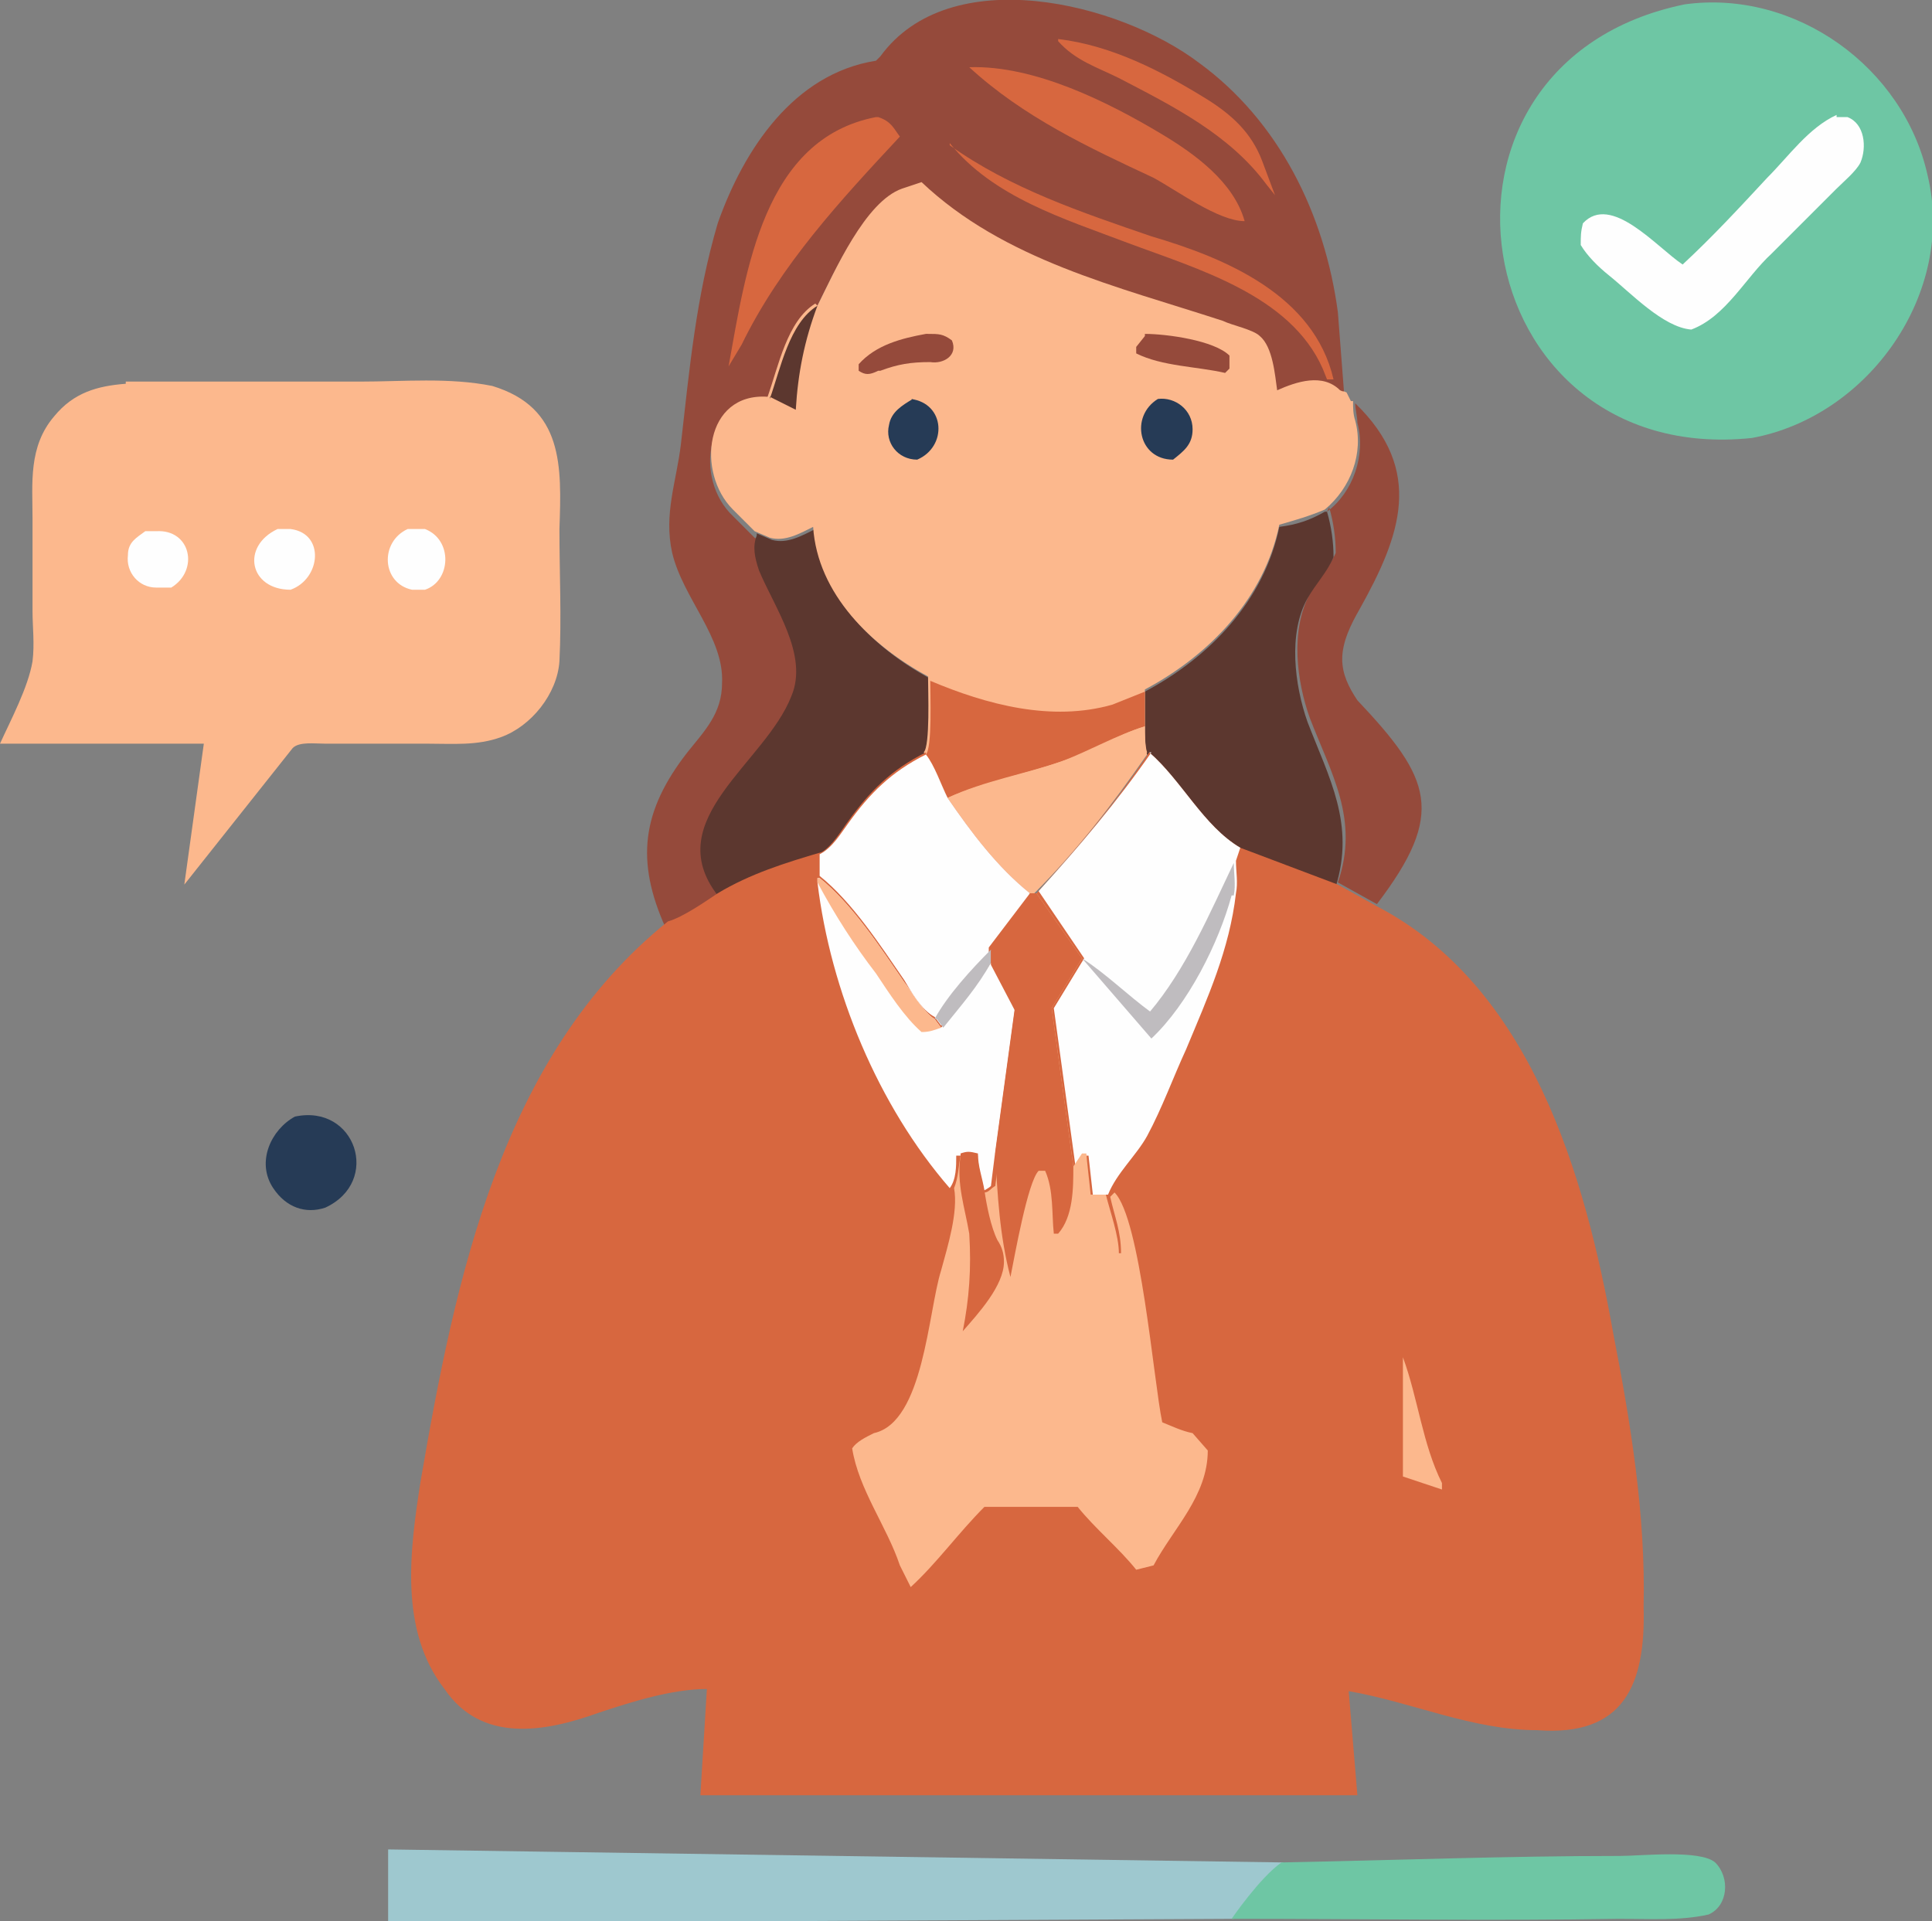 <?xml version="1.0" encoding="UTF-8"?><svg id="a" xmlns="http://www.w3.org/2000/svg" viewBox="0 0 89.1 88.6"><rect x="0" y="0" width="89.1" height="88.6" fill="#808080" stroke="none"/><defs><style>.b{fill:#fefefe;}.b,.c,.d,.e,.f,.g,.h,.i,.j{stroke-width:0px;}.c{fill:#bfbcbf;}.d{fill:#6ec6a4;}.e{fill:#fcb88d;}.f{fill:#954a3b;}.g{fill:#d7673f;}.h{fill:#5c372f;}.i{fill:#9ec8cf;}.j{fill:#263b56;}</style></defs><path class="j" d="M13.6,51.5c2.8-.6,4,3,1.4,4.2-.9.3-1.8,0-2.4-.9-.8-1.2-.1-2.7,1-3.3Z"/><path class="f" d="M61.2,23.6c1.2-.9,1.8-2.6,1.4-4.1,0-.3-.1-.6-.1-.9,3.2,3.1,2.1,6.1.2,9.5-.4.7-.8,1.5-.8,2.3,0,.7.3,1.3.7,1.9,3.4,3.6,4.1,5.2.9,9.4l-1.8-1c1-2.9-.3-5-1.3-7.6-.6-1.7-.9-4,0-5.7.4-.7.9-1.2,1.2-1.9,0-.7-.1-1.4-.3-2.1Z"/><path class="h" d="M61.2,23.6c.2.7.3,1.4.3,2.1-.3.7-.8,1.2-1.2,1.9-.9,1.6-.6,4,0,5.7,1,2.6,2.2,4.7,1.3,7.6l-4.5-1.7c-1.7-1-2.7-3.1-4.2-4.4-.2-.3-.1-1-.1-1.3v-1.6c3-1.6,5.5-4.2,6.2-7.6.8-.1,1.4-.3,2.1-.7Z"/><path class="i" d="M17.9,85.3l41.3.6h0c-1,.7-1.6,1.7-2.3,2.6l-39,.2v-3.3Z"/><path class="d" d="M77.7.2c5.1-.7,10.1,2.9,11.2,7.9,1.3,5.4-2.7,11.1-8.1,12.1-13.3,1.4-16.3-17.3-3.1-20Z"/><path class="b" d="M84.7,5.4h.5c.8.3.9,1.4.6,2.1-.2.4-.8.9-1.1,1.2-1,1-2,2-3,3-1.2,1.1-2.1,2.9-3.7,3.5-1.3-.1-2.8-1.7-3.8-2.5-.5-.4-1-.9-1.3-1.4,0-.4,0-.6.1-1,1.3-1.4,3.4,1.1,4.6,1.9,1.4-1.3,2.6-2.6,3.9-4,1-1,1.9-2.3,3.2-2.9Z"/><path class="f" d="M40.6,2.6c3.2-4.4,11-2.5,14.7.3,3.7,2.7,5.8,7,6.4,11.5l.3,3.9c-.2,0-.2,0-.3-.1-.9-.8-2-.4-2.9,0-.1-.8-.2-2-.8-2.5-.3-.3-1.3-.6-1.7-.7-4.8-1.7-10.1-2.8-13.9-6.4l-.9.3c-1.7.6-3.1,3.8-3.9,5.4-1.3.7-1.8,2.9-2.2,4.3-2.9-.2-3.4,3.5-1.6,5.2l1,1,.7.3c.7.2,1.4-.2,2-.5.2,3.1,2.7,5.5,5.3,6.9,0,.6,0,3.1-.2,3.5-1.6.8-2.5,1.8-3.6,3.2-.4.5-.7,1.1-1.2,1.4-1.6.4-3.3,1-4.8,1.9-.6.4-1.6,1.1-2.3,1.3-1.4-3.1-1.1-5.4,1-8.1.8-1,1.6-1.8,1.6-3.2.1-2.1-1.8-3.9-2.3-6-.4-1.8.2-3.3.4-5,.4-3.5.7-6.8,1.7-10.2,1.2-3.4,3.5-6.9,7.3-7.5Z"/><path class="g" d="M48.8,1.8c2.5.3,4.8,1.5,6.9,2.8,1.1.7,2,1.5,2.5,2.8l.6,1.6-.4-.5c-1.7-2.3-4.3-3.6-6.8-4.9-1-.5-2-.8-2.8-1.7Z"/><path class="g" d="M43.8,6.7c2.8,2,6.1,3.1,9.3,4.2,3.4,1,7.5,2.7,8.4,6.6h-.3c0,0-.2-.5-.2-.5-1.5-3.4-5.8-4.6-9-5.8-2.9-1.1-6.2-2.1-8.2-4.6Z"/><path class="g" d="M44.7,3.1c3-.1,6.4,1.6,8.9,3.1,1.5.9,3.3,2.2,3.8,4-1.2,0-3.1-1.4-4.2-2-3-1.4-6-2.8-8.5-5.1Z"/><path class="g" d="M40.3,5.4h.2c.6.2.7.5,1,.9-2.7,2.9-5.5,5.9-7.3,9.6l-.6,1c.8-4.4,1.6-10.5,6.8-11.5Z"/><path class="h" d="M34.9,24.6l.7.3c.7.2,1.4-.2,2-.5.2,3.1,2.7,5.5,5.3,6.9,0,.6,0,3.1-.2,3.5-1.6.8-2.5,1.8-3.6,3.2-.4.5-.7,1.1-1.2,1.4-1.6.4-3.3,1-4.8,1.9-2.7-3.5,2.2-6.1,3.4-9.2.8-1.9-.8-4.1-1.5-5.8-.2-.6-.3-1.1-.1-1.6Z"/><path class="e" d="M37.7,14.1c.8-1.6,2.2-4.8,3.9-5.4l.9-.3c3.8,3.6,9,4.8,13.9,6.4.4.2,1.4.4,1.7.7.6.5.7,1.8.8,2.5.9-.4,2.1-.8,2.9,0,.2.1.1,0,.3.1l.2.4h.1c0,.3,0,.6.1.9.4,1.5-.2,3.1-1.4,4.1-.7.3-1.4.5-2.1.7-.7,3.4-3.2,6-6.2,7.6v1.6c0,.4,0,1,.1,1.3-1.6,2.3-3.2,4.4-5.2,6.4h-.3c-1.5-1.2-2.8-2.8-3.8-4.4-.3-.6-.6-1.5-1-2,.3-.3.2-2.8.2-3.5-2.6-1.4-5.1-3.8-5.3-6.9-.6.3-1.3.7-2,.5l-.7-.3-1-1c-1.7-1.7-1.3-5.4,1.6-5.2.5-1.4.9-3.5,2.2-4.3Z"/><path class="h" d="M35.5,18.4c.5-1.4.9-3.5,2.2-4.3-.6,1.6-.9,3.1-1,4.8l-1.2-.6Z"/><path class="f" d="M52.8,15.4c1,0,3.2.3,3.9,1v.6s-.2.2-.2.2c-1.3-.3-2.9-.3-4.1-.9v-.3s.4-.5.4-.5Z"/><path class="f" d="M42.6,15.4h.2c.5,0,.7,0,1.1.3.3.7-.4,1.1-1,1-.9,0-1.5.1-2.3.4h-.1c-.4.2-.6.2-.9,0v-.3c.8-.9,2-1.2,3.1-1.4Z"/><path class="j" d="M42,18.4c1.6.2,1.7,2.2.3,2.8-.9,0-1.5-.8-1.3-1.6.1-.6.6-.9,1.1-1.2Z"/><path class="j" d="M53.4,18.4c.8-.1,1.6.5,1.6,1.4,0,.7-.4,1-.9,1.4-1.6,0-2-2-.7-2.8Z"/><path class="g" d="M42.9,31.4c2.6,1.1,5.6,1.9,8.4,1.1l1.5-.6v1.6c-1.3.4-2.5,1.2-3.8,1.6-1.7.6-3.7,1-5.3,1.7-.3-.6-.6-1.5-1-2,.3-.3.2-2.8.2-3.5Z"/><path class="e" d="M43.7,36.8c1.7-.8,3.6-1.1,5.3-1.7,1.3-.5,2.5-1.2,3.8-1.6,0,.4,0,1,.1,1.3-1.6,2.3-3.2,4.4-5.2,6.4h-.3c-1.5-1.2-2.8-2.8-3.8-4.4Z"/><path class="e" d="M5.8,17.6c3.6,0,7.2,0,10.8,0,2,0,4.1-.2,6.1.2,3.3,1,3.2,3.7,3.1,6.6,0,2,.1,4.1,0,6.1-.1,1.5-1.3,3-2.7,3.5-1.1.4-2.2.3-3.4.3-1.6,0-3.2,0-4.7,0-.5,0-1.2-.1-1.5.2l-5,6.3.9-6.5H0c.5-1.1,1.3-2.6,1.5-3.8.1-.8,0-1.6,0-2.3,0-1.4,0-2.9,0-4.3,0-1.6-.2-3.3,1-4.7.9-1.1,2-1.4,3.3-1.5Z"/><path class="b" d="M18.8,24.4h.8c1.3.5,1.2,2.4,0,2.8h-.6c-1.4-.3-1.5-2.2-.2-2.8Z"/><path class="b" d="M6.7,24.5h.5c1.6-.1,2,1.8.7,2.6h-.7c-.8,0-1.4-.7-1.3-1.5,0-.6.4-.8.8-1.1Z"/><path class="b" d="M12.8,24.4h.6c1.6.2,1.4,2.3,0,2.8-1.9,0-2.3-2-.6-2.8Z"/><path class="d" d="M79.1,85.9c-.7-.6-3.4-.3-4.4-.3-5.2,0-10.4.2-15.6.3h0c-1,.7-2.3,2.6-2.3,2.6,6,0,12,.1,17.9,0,1.3,0,2.8.1,4.1-.2.9-.4,1-1.7.3-2.4Z"/><path class="g" d="M42.7,34.8c.4.5.7,1.4,1,2,1.1,1.6,2.3,3.2,3.8,4.4h.3c1.9-2.1,3.6-4.1,5.2-6.5,1.5,1.3,2.5,3.4,4.2,4.4l4.5,1.7,1.8,1c7.1,3.7,9.6,12.4,10.9,19.7.8,4.1,1.5,8.4,1.4,12.6.1,3.6-.9,6-4.9,5.7-3,0-5.8-1.3-8.7-1.8l.4,4.8h-30.3s.3-4.9.3-4.9c-1.6,0-3.5.6-5,1.1-2.5.9-5.4,1.4-7.1-1.1-2.1-2.7-1.6-6.4-1.1-9.6,1.6-9.3,3.7-19.6,11.4-25.8.7-.2,1.7-.9,2.3-1.3,1.5-.9,3.1-1.4,4.8-1.9.5-.3.9-1,1.2-1.4,1-1.4,2-2.4,3.6-3.2Z"/><path class="e" d="M64.7,62.6c.7,1.9.9,4,1.8,5.8v.2c0,0,0,.1,0,.1l-1.8-.6v-5.6Z"/><path class="b" d="M37.8,40.5c1.5,1.2,2.8,3.2,3.9,4.8.4.5.9,1.4,1.4,1.7l.3.4c.8-1,1.6-1.9,2.3-3l1.1,2.1-.9,6.6-.2,1.6c-.1.1-.3.2-.5.3-.2-.6-.3-1.1-.3-1.7-.4,0-.4,0-.8,0,0,.5,0,1.1-.3,1.5-3.3-3.8-5.5-9.1-6.1-14.1v-.2Z"/><path class="e" d="M37.8,40.5c1.5,1.2,2.8,3.2,3.9,4.8.4.5.9,1.4,1.4,1.7l.3.4c-.3.1-.5.2-.9.2-.8-.7-1.5-1.8-2.1-2.7-1-1.3-1.9-2.7-2.7-4.2v-.2Z"/><path class="b" d="M42.7,34.8c.4.5.7,1.4,1,2,1.1,1.6,2.3,3.2,3.8,4.4l-1.9,2.5v.6c-.6,1.1-1.4,2-2.2,3l-.3-.4c-.6-.3-1.1-1.2-1.4-1.7-1.1-1.6-2.4-3.6-3.9-4.8v-1c.6-.3,1-1,1.3-1.4,1-1.4,2-2.4,3.6-3.2Z"/><path class="c" d="M43.1,47c.6-1.1,1.7-2.3,2.6-3.2v.6c-.6,1.1-1.4,2-2.2,3l-.3-.4Z"/><path class="b" d="M53,34.7c1.5,1.3,2.5,3.4,4.2,4.4l-.2.6c0,.5.1,1,0,1.5-.3,2.6-1.3,4.8-2.3,7.2-.6,1.3-1.1,2.7-1.8,4-.5.9-1.4,1.7-1.8,2.7-.2,0-.4,0-.7,0l-.2-1.8h-.2c0-.1-.4.5-.4.5l-1-7.3,1.4-2.3-2.1-3.1c1.9-2.1,3.6-4.1,5.2-6.4Z"/><path class="c" d="M53,46.7c1.7-2,2.8-4.6,3.9-6.9,0,.5.1,1,0,1.5h0c0,0-.1,0-.1,0-.6,2.2-2,5-3.7,6.6l-3.2-3.7c1.1.7,2.1,1.7,3.2,2.5Z"/><path class="e" d="M47.5,41.2h.3s2.1,3,2.1,3l-1.4,2.3,1,7.3.4-.6h.2c0,.1.2,1.9.2,1.9.2,0,.4,0,.7,0,.2.8.6,1.9.6,2.7h.1c0-1-.3-1.7-.5-2.6,0,0,.1-.1.2-.2,1.2,1.2,1.8,8.7,2.2,10.6.5.2.9.4,1.4.5l.7.8c0,2.1-1.6,3.6-2.5,5.3l-.8.2c-.8-1-1.9-1.9-2.7-2.9h-4.3c-1.2,1.2-2.2,2.6-3.4,3.7l-.5-1c-.6-1.8-1.9-3.5-2.2-5.4.2-.3.6-.5,1-.7,2.3-.5,2.5-5.6,3.1-7.5.3-1.1.8-2.7.6-3.8.2-.5.2-1,.3-1.5.3-.1.4-.1.8,0,0,.6.2,1.1.3,1.7.2,0,.3-.2.5-.3l.2-1.6.9-6.6-1.1-2.1v-.6c-.1,0,1.7-2.5,1.7-2.5Z"/><path class="g" d="M44.3,53.2c.3-.1.4-.1.8,0,0,.6.2,1.1.3,1.7.1.7.3,1.7.6,2.3.2.3.3.6.3,1,0,1.1-1.2,2.4-1.9,3.2.3-1.5.4-2.9.3-4.5-.2-1.2-.6-2.3-.4-3.6Z"/><path class="g" d="M47.5,41.2h.3s2.1,3,2.1,3l-1.4,2.3,1,7.3c0,1,0,2.3-.7,3.1h-.2c-.1-.9,0-2-.4-2.9h-.3c-.5.5-1.1,3.9-1.3,4.9-.5-1.9-.6-3.8-.7-5.7l.9-6.6-1.1-2.1v-.6c-.1,0,1.7-2.5,1.7-2.5Z"/></svg>